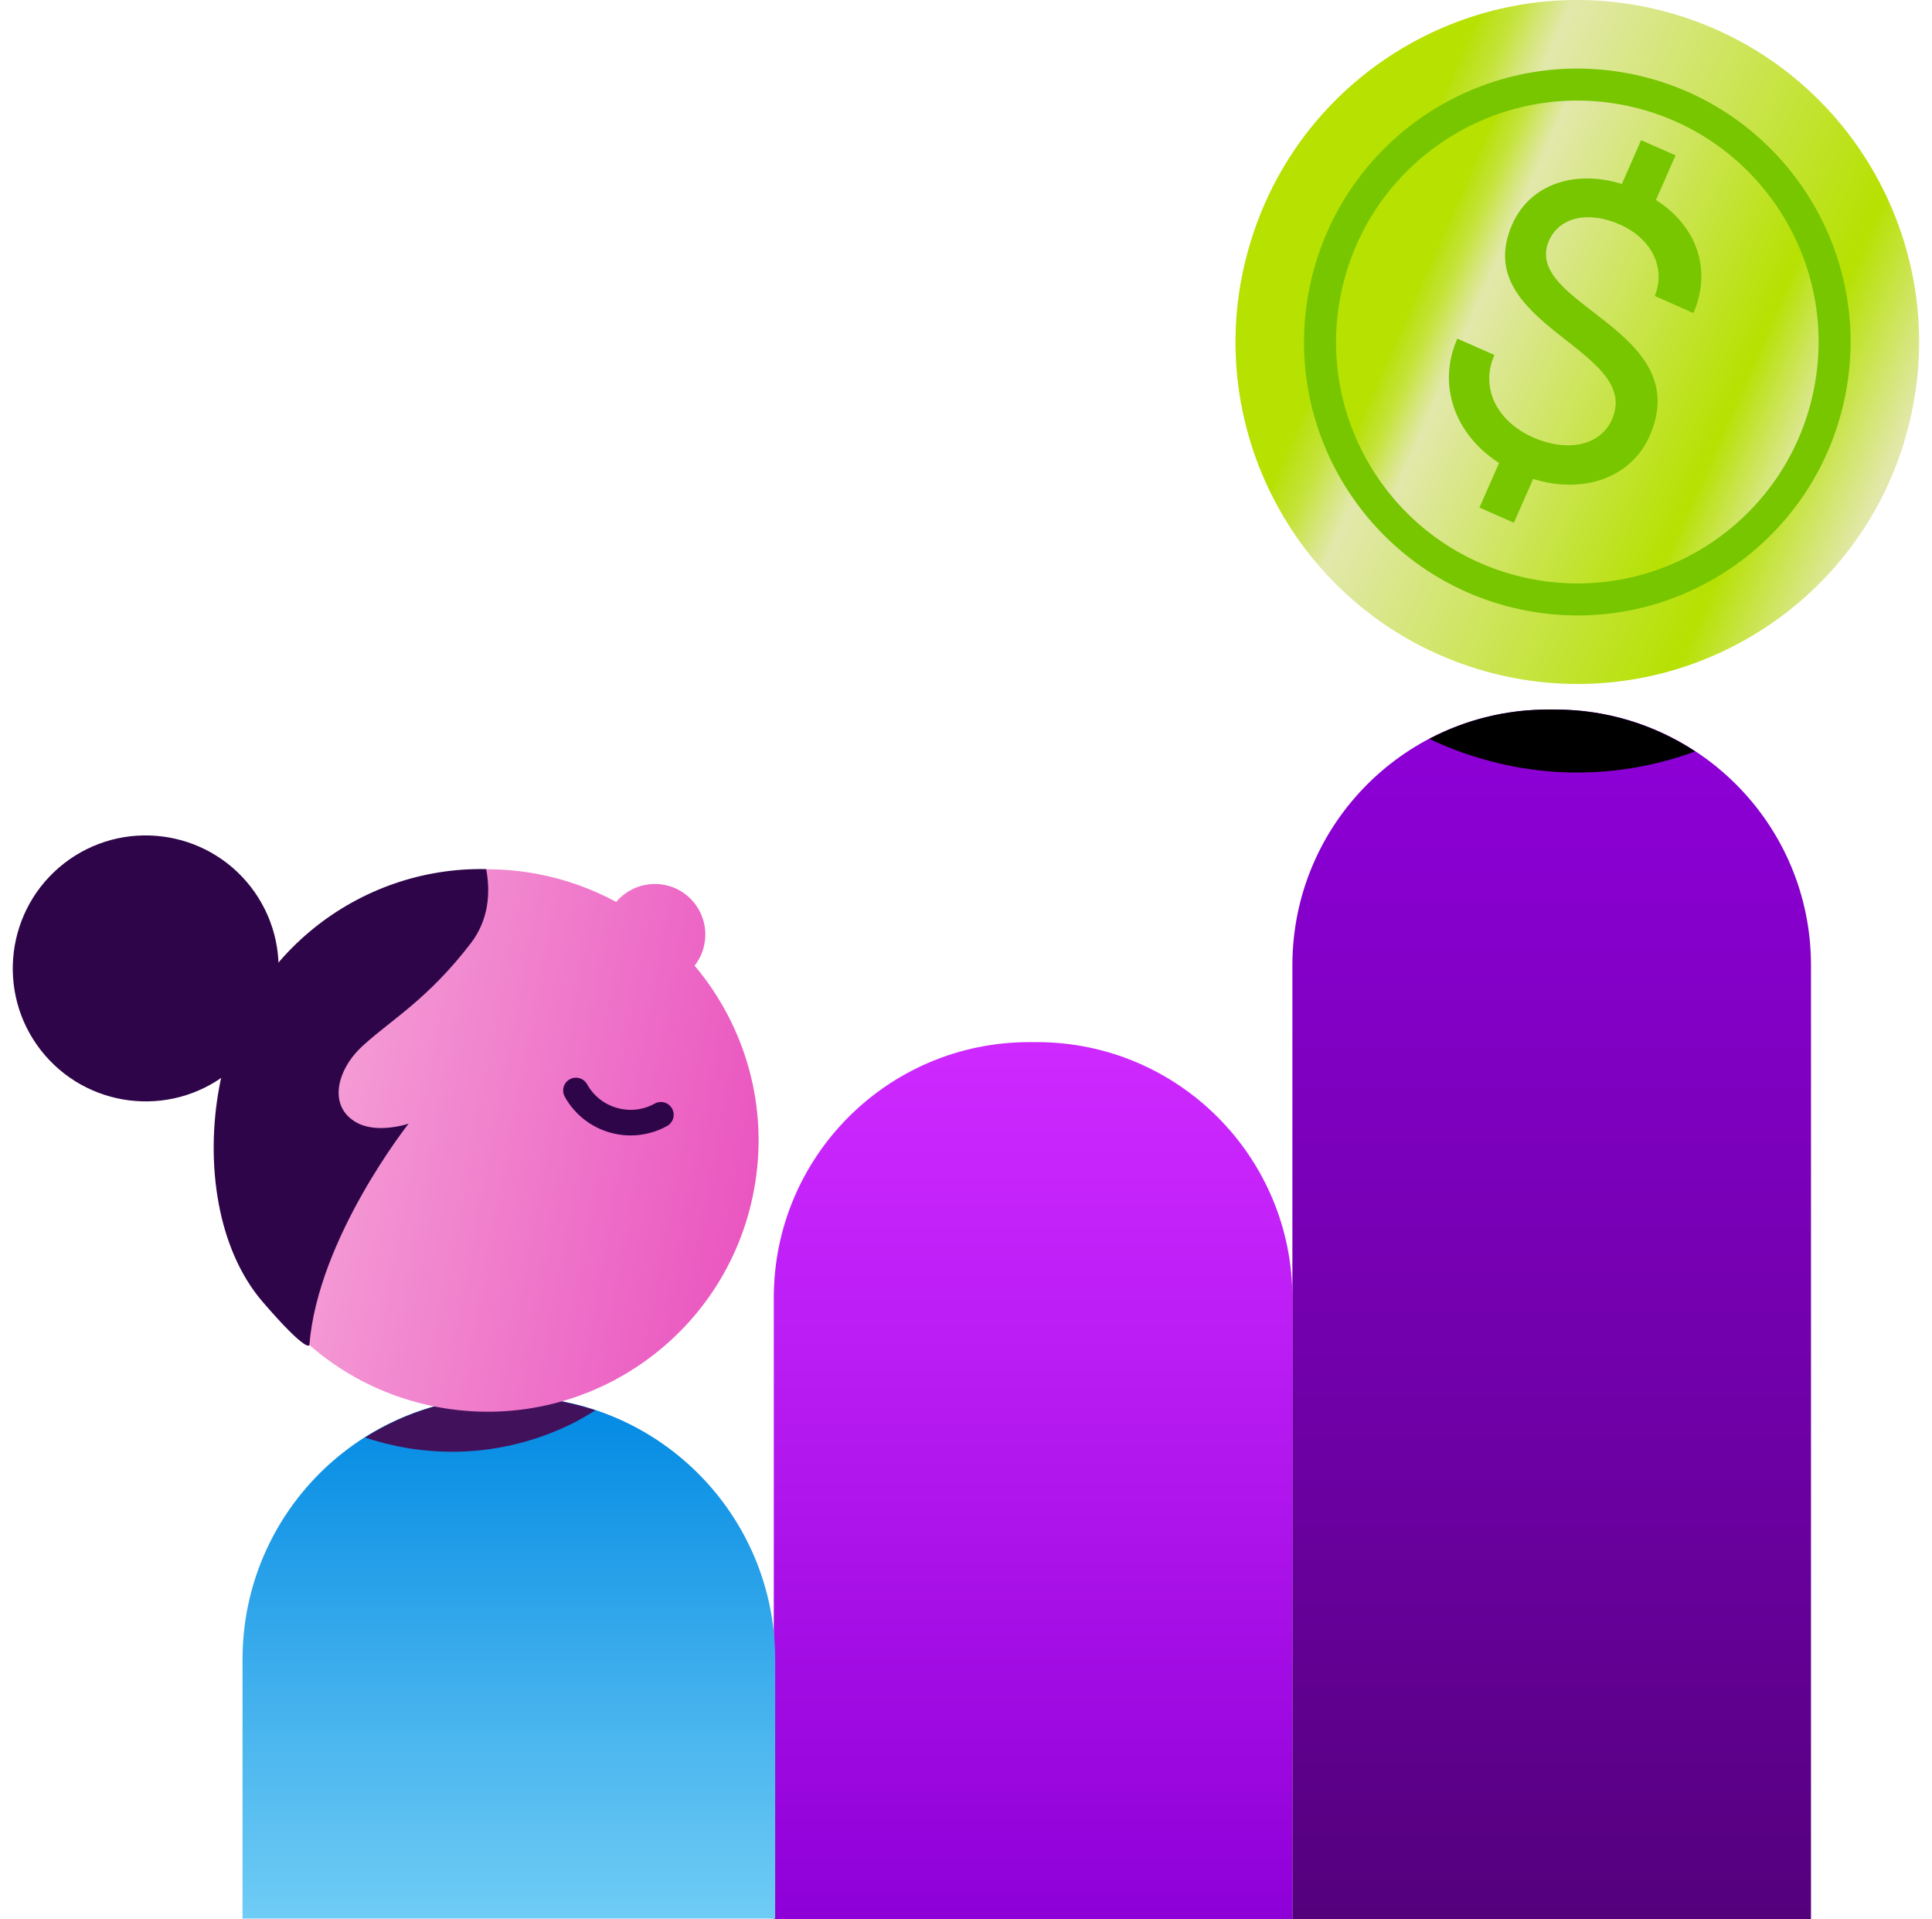 <svg width="151" height="150" viewBox="0 0 151 150" fill="none" xmlns="http://www.w3.org/2000/svg">
<path d="M101.01 150V101.425C101.01 90.39 92.066 81.443 81.035 81.443H80.442C69.411 81.443 60.477 90.39 60.477 101.425V150H101.01Z" fill="url(#paint0_linear_810_1982)"/>
<path d="M141.542 150V75.436C141.542 64.4 132.598 55.453 121.568 55.453H120.974C109.943 55.453 101.01 64.4 101.01 75.436V149.99H141.542V150Z" fill="url(#paint1_linear_810_1982)"/>
<path d="M132.499 58.729C129.353 56.671 125.604 55.453 121.567 55.453H120.974C117.63 55.453 114.484 56.285 111.714 57.74C112.921 58.324 114.197 58.818 115.523 59.214C121.31 60.976 127.236 60.669 132.509 58.719L132.499 58.729Z" fill="black"/>
<path d="M148.842 34.491C144.559 48.615 129.64 56.582 115.522 52.296C101.405 48.011 93.431 33.086 97.725 18.963C101.999 4.84 116.917 -3.127 131.035 1.158C145.152 5.444 153.126 20.368 148.833 34.491" fill="url(#paint2_linear_810_1982)"/>
<path d="M143.035 30.453C140.977 41.37 130.47 48.555 119.558 46.497C108.646 44.438 101.464 33.927 103.522 23.011C105.579 12.094 116.086 4.909 126.998 6.958C137.91 9.016 145.092 19.527 143.035 30.453Z" fill="url(#paint3_linear_810_1982)"/>
<path fill-rule="evenodd" clip-rule="evenodd" d="M126.766 8.186C116.534 6.266 106.68 13.004 104.75 23.242C102.82 33.48 109.556 43.338 119.79 45.268C130.023 47.199 139.876 40.461 141.807 30.222C143.737 19.974 137 10.117 126.767 8.186M144.264 30.681C146.447 19.078 138.819 7.916 127.23 5.729L127.229 5.729C115.638 3.553 104.479 11.186 102.293 22.779C100.108 34.375 107.737 45.538 119.327 47.725C130.919 49.912 142.078 42.279 144.263 30.685" fill="#77C600"/>
<path d="M129.423 15.628C132.895 17.855 133.706 21.378 132.351 24.466L129.334 23.13C130.204 20.992 129.146 18.666 126.583 17.538C124.14 16.459 121.884 16.964 121.073 18.795C118.867 23.803 132.598 25.733 128.928 34.076C127.483 37.342 123.744 38.648 119.826 37.431L118.322 40.855L115.632 39.668L117.165 36.184C113.693 33.957 112.307 30.067 113.9 26.465L116.799 27.742C115.681 30.275 116.957 32.918 119.826 34.185C122.517 35.372 125.089 34.828 125.99 32.779C128.413 27.286 114.741 25.376 118.194 17.528C119.569 14.41 123.081 13.223 126.761 14.381L128.265 10.956L130.956 12.144L129.423 15.628Z" fill="#77C600"/>
<path d="M60.586 149.941V129.681C60.586 118.349 51.405 109.155 40.068 109.155H39.465C28.137 109.155 18.956 118.339 18.956 129.681V149.941H60.586Z" fill="url(#paint4_linear_810_1982)"/>
<path d="M45.064 111.075C45.578 110.808 46.053 110.511 46.538 110.214C44.5 109.541 42.333 109.155 40.078 109.155H39.474C35.447 109.155 31.698 110.333 28.532 112.342C33.805 114.113 39.751 113.836 45.074 111.075H45.064Z" fill="#42115B"/>
<path d="M54.285 75.475C54.661 74.99 54.938 74.416 55.056 73.763C55.462 71.615 54.047 69.546 51.901 69.151C50.456 68.883 49.051 69.438 48.161 70.487C46.272 69.467 44.204 68.715 41.988 68.299C30.492 66.152 19.422 73.733 17.275 85.243C15.128 96.744 22.706 107.819 34.212 109.966C45.708 112.114 56.778 104.533 58.925 93.022C60.142 86.52 58.242 80.166 54.295 75.475H54.285Z" fill="url(#paint5_linear_810_1982)"/>
<path d="M20.529 101.742C24.061 105.839 24.18 105.117 24.18 105.117C24.852 96.744 31.936 87.817 31.936 87.817C31.936 87.817 29.561 88.618 27.939 87.767C25.614 86.55 26.257 83.63 28.374 81.71C30.68 79.612 33.41 78.117 36.793 73.723C38.218 71.862 38.337 69.745 38 67.923C28.008 67.716 19.045 74.762 17.146 84.907C16.018 90.944 16.997 97.644 20.529 101.742Z" fill="#2F0549"/>
<path fill-rule="evenodd" clip-rule="evenodd" d="M44.53 84.349C45.013 84.081 45.622 84.256 45.889 84.739C46.927 86.611 49.296 87.288 51.168 86.249C51.651 85.981 52.26 86.156 52.528 86.639C52.795 87.122 52.621 87.73 52.138 87.998C49.301 89.572 45.714 88.548 44.14 85.709C43.873 85.225 44.047 84.617 44.53 84.349Z" fill="#2F0549"/>
<path d="M19.599 69.309C23.111 73.842 22.29 80.374 17.759 83.897C13.228 87.411 6.698 86.589 3.176 82.056C-0.336 77.524 0.485 70.992 5.016 67.468C9.547 63.955 16.077 64.776 19.599 69.309Z" fill="#2F0549"/>
<defs>
<linearGradient id="paint0_linear_810_1982" x1="80.749" y1="81.443" x2="80.749" y2="150" gradientUnits="userSpaceOnUse">
<stop stop-color="#CE29FF"/>
<stop offset="0.31" stop-color="#BD1EF5"/>
<stop offset="0.92" stop-color="#9403DB"/>
<stop offset="1" stop-color="#8E00D8"/>
</linearGradient>
<linearGradient id="paint1_linear_810_1982" x1="121.271" y1="55.463" x2="121.271" y2="150" gradientUnits="userSpaceOnUse">
<stop stop-color="#8E00D8"/>
<stop offset="0.23" stop-color="#8300C7"/>
<stop offset="0.68" stop-color="#69009E"/>
<stop offset="1" stop-color="#54007C"/>
</linearGradient>
<linearGradient id="paint2_linear_810_1982" x1="99.072" y1="15.918" x2="147.966" y2="37.453" gradientUnits="userSpaceOnUse">
<stop offset="0.17" stop-color="#B6E101"/>
<stop offset="0.18" stop-color="#BAE111"/>
<stop offset="0.22" stop-color="#C5E33B"/>
<stop offset="0.26" stop-color="#D6E67E"/>
<stop offset="0.29" stop-color="#E2E8AB"/>
<stop offset="0.82" stop-color="#B6E101"/>
<stop offset="0.99" stop-color="#E2E8AB"/>
</linearGradient>
<linearGradient id="paint3_linear_810_1982" x1="105.11" y1="18.579" x2="141.916" y2="34.791" gradientUnits="userSpaceOnUse">
<stop offset="0.17" stop-color="#B6E101"/>
<stop offset="0.18" stop-color="#BAE111"/>
<stop offset="0.22" stop-color="#C5E33B"/>
<stop offset="0.26" stop-color="#D6E67E"/>
<stop offset="0.29" stop-color="#E2E8AB"/>
<stop offset="0.82" stop-color="#B6E101"/>
<stop offset="0.99" stop-color="#E2E8AB"/>
</linearGradient>
<linearGradient id="paint4_linear_810_1982" x1="39.781" y1="149.941" x2="39.781" y2="109.165" gradientUnits="userSpaceOnUse">
<stop stop-color="#6FCCF5"/>
<stop offset="0.33" stop-color="#4DB7EF"/>
<stop offset="1" stop-color="#0089E3"/>
</linearGradient>
<linearGradient id="paint5_linear_810_1982" x1="17.354" y1="84.763" x2="58.998" y2="92.538" gradientUnits="userSpaceOnUse">
<stop stop-color="#F7ADDA"/>
<stop offset="1" stop-color="#EA56C0"/>
</linearGradient>
</defs>
</svg>
